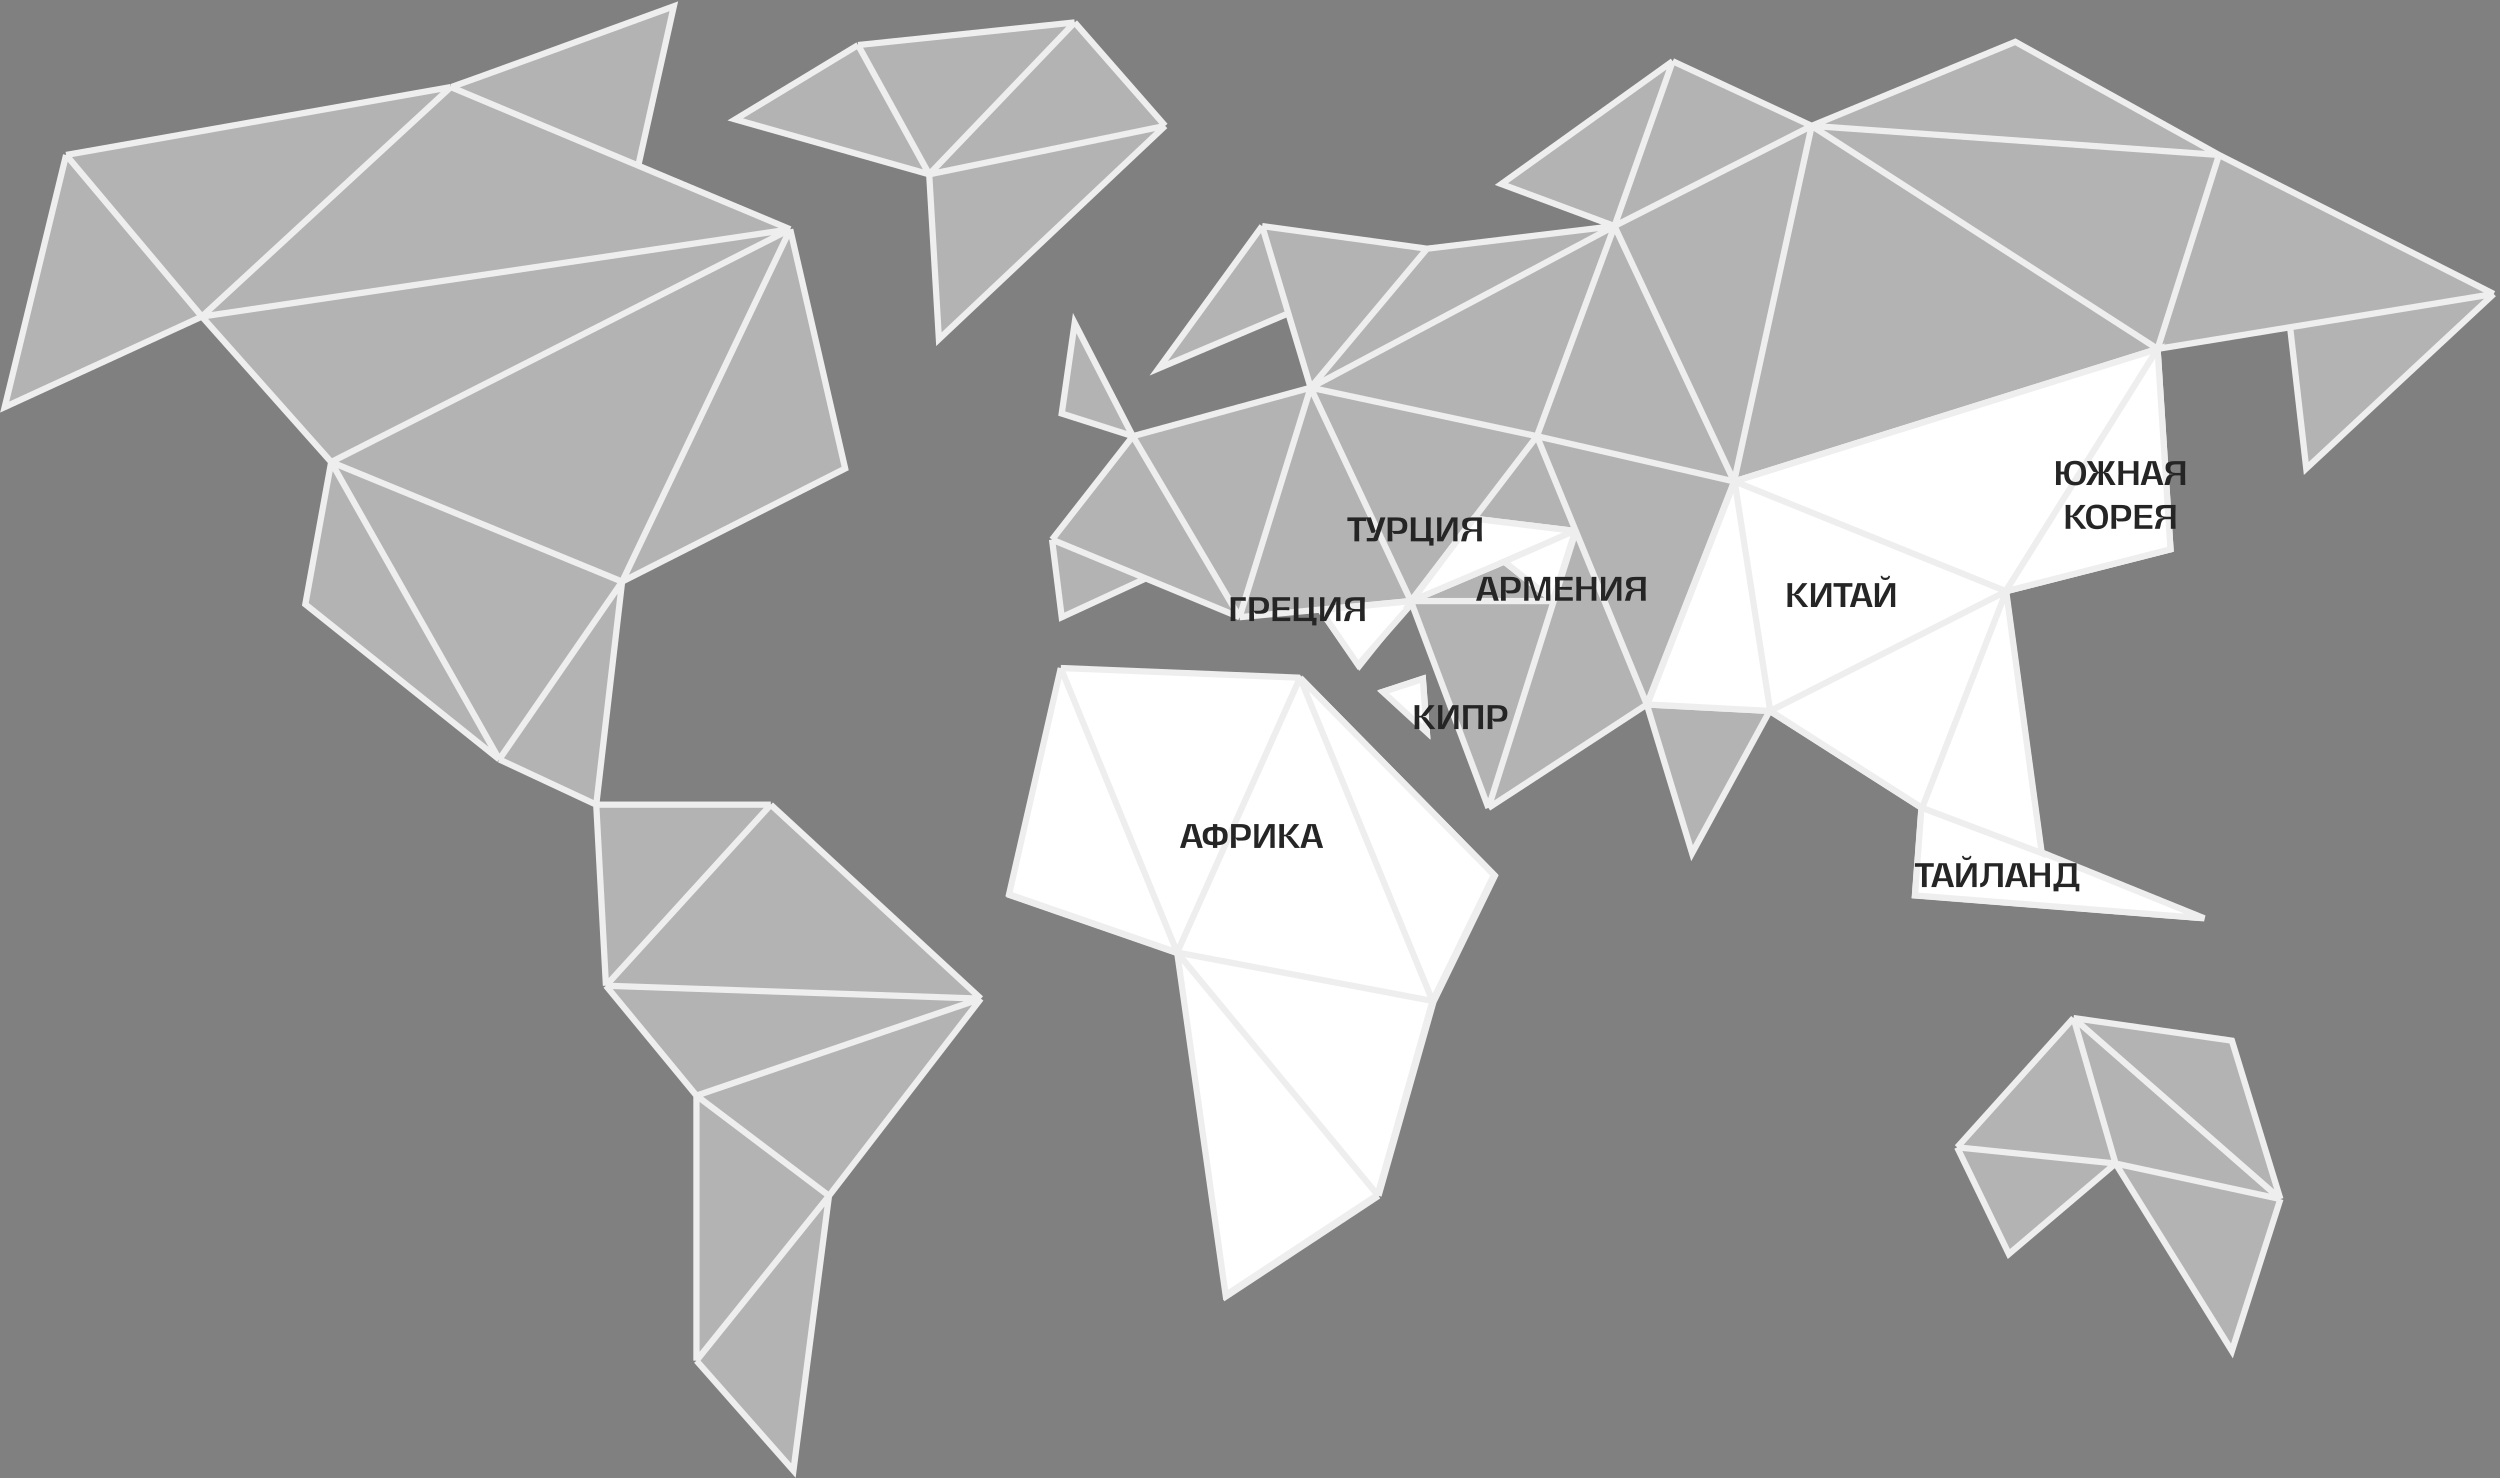 <?xml version="1.0" encoding="UTF-8"?> <svg xmlns="http://www.w3.org/2000/svg" width="1598" height="945" viewBox="0 0 1598 945" fill="none"><rect x="0" y="0" width="1598" height="945" fill="#808080" stroke="none"/> <path d="M1158.02 80.45L1288.2 26.729L1418.37 99.046L1594 187.894L1474.16 299.47L1463.83 209.172L1379.11 223.02L1387.38 351.126L1282 377.987L1304.73 545.351L1405.97 586.676L1224.14 572.212L1228.28 516.424L1131.16 454.437L1081.57 545.351L1052.65 450.305L951.401 516.424L901.812 384.185L869 425.5L844 389.639L792.301 394.517L732.38 369.722L678.658 394.517L672.46 344.927L724.116 278.808L678.658 264.344L686.923 206.49L724.116 278.808L837.758 247.815L823.501 200.291L740.645 235.417L806.765 144.503L912.143 158.967L1031.98 144.503L959.666 117.642L1069.18 39.126L1158.02 80.45Z" fill="white" fill-opacity="0.4"></path> <path d="M686.923 14.331L744.778 80.45L600.142 216.821L593.943 111.444L469.969 76.318L548.486 28.795L686.923 14.331Z" fill="white" fill-opacity="0.4"></path> <path d="M678.658 427.576L831.56 433.775L955.534 559.815L916.275 640.397L881.149 764.371L784.036 828.424L753.043 609.404L645.599 572.212L678.658 427.576Z" fill="white" fill-opacity="0.4"></path> <path d="M492.697 514.358L627.003 638.331L529.89 764.371L507.161 940L445.174 869.748V700.318L387.319 630.066L381.121 514.358L319.134 485.431L195.16 386.252L211.69 295.338L129.04 202.358L3 260.212L42.258 99.046L288.14 55.656C289.179 55.656 383.62 21.218 430.71 4L407.982 105.875L505.095 146.57L540.221 299.47L397.651 371.788L381.121 514.358H492.697Z" fill="white" fill-opacity="0.4"></path> <path d="M1251.01 733.378L1325.39 650.729L1426.64 665.192L1457.63 766.437L1426.64 863.55L1352.25 743.709L1284.06 801.563L1251.01 733.378Z" fill="white" fill-opacity="0.4"></path> <path d="M909.5 433.775L884.5 442L912 467.5L909.5 433.775Z" fill="white" fill-opacity="0.4"></path> <path d="M1158.02 80.45L1288.2 26.729L1418.37 99.046M1158.02 80.45L1418.37 99.046M1158.02 80.45L1069.18 39.126M1158.02 80.45L1031.98 144.503M1158.02 80.45L1108.44 307.735M1158.02 80.45L1379.11 223.02M1418.37 99.046L1379.11 223.02M1418.37 99.046L1594 187.894M1069.18 39.126L1031.98 144.503M1069.18 39.126L959.666 117.642L1031.98 144.503M1031.98 144.503L1108.44 307.735M1031.98 144.503L982.395 278.808M1031.98 144.503L837.758 247.815M1031.98 144.503L912.143 158.967M1108.44 307.735L1379.11 223.02M1108.44 307.735L1282 377.987M1108.44 307.735L1131.16 454.437M1108.44 307.735L1052.65 450.305M1108.44 307.735L982.395 278.808M1379.11 223.02L1282 377.987M1379.11 223.02L1387.38 351.126L1282 377.987M1379.11 223.02L1463.83 209.172M1282 377.987L1304.73 545.351M1282 377.987L1228.28 516.424M1282 377.987L1131.16 454.437M1594 187.894L1474.16 299.47L1463.83 209.172M1594 187.894L1463.83 209.172M1304.73 545.351L1228.28 516.424M1304.73 545.351L1405.97 586.676L1224.14 572.212L1228.28 516.424M1228.28 516.424L1131.16 454.437M1131.16 454.437L1052.65 450.305M1131.16 454.437L1081.57 545.351L1052.65 450.305M1052.65 450.305L982.395 278.808M1052.65 450.305L951.401 516.424M1052.65 450.305L1007.26 339.5M982.395 278.808L837.758 247.815M982.395 278.808L942.103 331.497M837.758 247.815L792.301 394.517M837.758 247.815L901.812 384.185M837.758 247.815L912.143 158.967M837.758 247.815L823.501 200.291M837.758 247.815L724.116 278.808M901.812 384.185L951.401 516.424M901.812 384.185L942.103 331.497M901.812 384.185L869 425.5L844 389.639M901.812 384.185L844 389.639M901.812 384.185L961.5 358.891M901.812 384.185H993.149M951.401 516.424L993.149 384.185M792.301 394.517L724.116 278.808M792.301 394.517L732.381 369.722M792.301 394.517L844 389.639M912.143 158.967L806.765 144.503M806.765 144.503L740.645 235.417L823.501 200.291M806.765 144.503L823.501 200.291M724.116 278.808L672.46 344.927M724.116 278.808L686.923 206.49L678.658 264.344L724.116 278.808ZM672.46 344.927L678.658 394.517L732.381 369.722M672.46 344.927L732.381 369.722M744.778 80.45L686.923 14.331M744.778 80.45L593.943 111.444M744.778 80.45L600.142 216.821L593.943 111.444M686.923 14.331L593.943 111.444M686.923 14.331L548.486 28.795M593.943 111.444L548.486 28.795M593.943 111.444L469.969 76.318L548.486 28.795M678.658 427.576L831.56 433.775M678.658 427.576L753.043 609.404M678.658 427.576L645.599 572.212L753.043 609.404M831.56 433.775L753.043 609.404M831.56 433.775L955.534 559.815L916.275 640.397M831.56 433.775L916.275 640.397M753.043 609.404L784.036 828.424L881.149 764.371M753.043 609.404L881.149 764.371M753.043 609.404L916.275 640.397M881.149 764.371L916.275 640.397M492.697 514.358L627.003 638.331M492.697 514.358L387.319 630.066M492.697 514.358H381.121M627.003 638.331L387.319 630.066M627.003 638.331L445.174 700.318M627.003 638.331L529.89 764.371M387.319 630.066L381.121 514.358M387.319 630.066L445.174 700.318M381.121 514.358L397.651 371.788M381.121 514.358L319.134 485.431M445.174 700.318L529.89 764.371M445.174 700.318V869.748M529.89 764.371L445.174 869.748M529.89 764.371L507.161 940L445.174 869.748M397.651 371.788L319.134 485.431M397.651 371.788L540.221 299.47L505.095 146.57M397.651 371.788L505.095 146.57M397.651 371.788L211.69 295.338M319.134 485.431L211.69 295.338M319.134 485.431L195.16 386.252L211.69 295.338M505.095 146.57L211.69 295.338M505.095 146.57L129.04 202.358M505.095 146.57L407.982 105.875M211.69 295.338L129.04 202.358M129.04 202.358L288.14 55.656M129.04 202.358L42.258 99.046M129.04 202.358L3 260.212L42.258 99.046M288.14 55.656L42.258 99.046M288.14 55.656C289.179 55.656 383.62 21.218 430.71 4L407.982 105.875M288.14 55.656L407.982 105.875M1251.01 733.378L1325.39 650.729M1251.01 733.378L1352.25 743.709M1251.01 733.378L1284.06 801.563L1352.25 743.709M1325.39 650.729L1352.25 743.709M1325.39 650.729L1457.63 766.437M1325.39 650.729L1426.64 665.192L1457.63 766.437M1352.25 743.709L1457.63 766.437M1352.25 743.709L1426.64 863.55L1457.63 766.437M1007.26 339.5L942.103 331.497M1007.26 339.5L961.5 358.891M1007.26 339.5L993.149 384.185M961.5 358.891L993.149 384.185M884.5 442L909.5 433.775L912 467.5L884.5 442Z" stroke="#EEEEEE" stroke-width="4"></path> <path d="M678.06 427L830.961 433.199L954.935 559.238L915.677 639.821L880.551 763.795L783.438 827.848L752.444 608.828L645 571.636L678.06 427Z" fill="white"></path> <path d="M678.06 427L830.961 433.199M678.06 427L752.444 608.828M678.06 427L645 571.636L752.444 608.828M830.961 433.199L752.444 608.828M830.961 433.199L954.935 559.238L915.677 639.821M830.961 433.199L915.677 639.821M752.444 608.828L783.438 827.848L880.551 763.795M752.444 608.828L880.551 763.795M752.444 608.828L915.677 639.821M880.551 763.795L915.677 639.821" stroke="#EEEEEE" stroke-width="4"></path> <path d="M754.266 542C754.492 541.28 754.732 540.52 754.986 539.72C755.239 538.92 755.506 538.087 755.786 537.22C756.386 535.353 756.992 533.427 757.606 531.44C758.232 529.453 758.706 527.887 759.026 526.74H764.046C764.632 528.78 765.972 533.073 768.066 539.62L768.826 542H765.666C765.546 541.587 765.406 541.127 765.246 540.62C765.086 540.1 764.912 539.547 764.726 538.96C763.952 536.507 763.299 534.367 762.766 532.54C762.246 530.713 761.866 529.167 761.626 527.9H761.406C761.006 529.513 760.572 531.16 760.106 532.84C759.652 534.52 759.186 536.187 758.706 537.84C758.172 539.6 757.739 540.987 757.406 542H754.266ZM758.346 538.22L758.726 536.4H764.306L764.706 538.22C764.359 538.22 764.019 538.22 763.686 538.22C763.352 538.22 763.032 538.22 762.726 538.22H761.526C760.952 538.22 760.399 538.22 759.866 538.22C759.346 538.22 758.839 538.22 758.346 538.22ZM777.618 538.08C778.271 538.08 778.824 538.033 779.278 537.94C779.731 537.833 780.184 537.667 780.638 537.44C781.011 537.04 781.278 536.587 781.438 536.08C781.611 535.56 781.698 535 781.698 534.4C781.698 533.493 781.558 532.773 781.278 532.24C781.011 531.693 780.578 531.3 779.978 531.06C779.378 530.82 778.558 530.7 777.518 530.7L777.678 528.52C779.438 528.52 780.818 528.713 781.818 529.1C782.831 529.473 783.564 530.087 784.018 530.94C784.471 531.78 784.698 532.933 784.698 534.4C784.698 535.8 784.471 536.927 784.018 537.78C783.564 538.62 782.818 539.247 781.778 539.66C780.751 540.06 779.358 540.26 777.598 540.26L777.618 538.08ZM775.758 540.26C773.998 540.26 772.611 540.073 771.598 539.7C770.598 539.313 769.871 538.7 769.418 537.86C768.964 537.007 768.738 535.847 768.738 534.38C768.738 532.98 768.964 531.86 769.418 531.02C769.871 530.167 770.611 529.54 771.638 529.14C772.678 528.727 774.078 528.52 775.838 528.52L775.818 530.7C775.178 530.7 774.631 530.753 774.178 530.86C773.724 530.953 773.264 531.113 772.798 531.34C772.424 531.753 772.151 532.213 771.978 532.72C771.818 533.227 771.738 533.787 771.738 534.4C771.738 535.307 771.871 536.027 772.138 536.56C772.418 537.093 772.858 537.487 773.458 537.74C774.058 537.98 774.878 538.1 775.918 538.1L775.758 540.26ZM775.318 542C775.371 539.747 775.398 537.207 775.398 534.38C775.398 531.567 775.371 529.02 775.318 526.74H778.098C778.044 528.993 778.018 531.533 778.018 534.36C778.018 537.2 778.044 539.747 778.098 542H775.318ZM786.899 542C786.926 538.747 786.939 536.207 786.939 534.38C786.939 532.54 786.926 529.993 786.899 526.74H793.199C794.573 526.74 795.719 526.907 796.639 527.24C797.559 527.573 798.266 528.127 798.759 528.9C799.253 529.66 799.499 530.68 799.499 531.96C799.499 533.213 799.313 534.233 798.939 535.02C798.579 535.807 798.013 536.387 797.239 536.76C796.479 537.12 795.499 537.3 794.299 537.3C793.553 537.3 792.966 537.3 792.539 537.3C792.113 537.3 791.799 537.3 791.599 537.3C791.173 537.3 790.846 537.187 790.619 536.96C790.406 536.733 790.206 536.427 790.019 536.04C790.019 536.027 790.013 536.013 789.999 536C789.999 535.973 789.993 535.953 789.979 535.94L789.779 535.98C789.819 536.26 789.846 536.54 789.859 536.82C789.886 537.087 789.899 537.36 789.899 537.64C789.899 539.44 789.919 540.893 789.959 542H786.899ZM792.939 535.38C794.073 535.38 794.946 535.127 795.559 534.62C796.173 534.113 796.479 533.28 796.479 532.12C796.479 530.947 796.179 530.107 795.579 529.6C794.979 529.093 794.093 528.84 792.919 528.84H789.919V531.78C789.906 532.42 789.899 533.04 789.899 533.64C789.899 534.227 789.899 534.76 789.899 535.24C789.899 535.267 789.899 535.293 789.899 535.32C789.899 535.333 789.899 535.353 789.899 535.38H792.939ZM812.004 542C812.044 539.373 812.064 536.207 812.064 532.5C812.064 532.18 812.064 531.793 812.064 531.34C812.077 530.887 812.097 530.44 812.124 530L812.144 529.44H811.924C811.817 529.827 811.651 530.313 811.424 530.9C811.131 531.687 810.817 532.4 810.484 533.04L805.584 542H801.724C801.737 541.08 801.744 539.733 801.744 537.96C801.757 537.307 801.764 536.66 801.764 536.02C801.764 535.38 801.764 534.747 801.764 534.12C801.764 531.573 801.744 529.113 801.704 526.74H804.524C804.511 527.193 804.497 527.693 804.484 528.24C804.484 528.787 804.484 529.36 804.484 529.96C804.471 531 804.457 532.053 804.444 533.12C804.444 534.173 804.444 535.2 804.444 536.2C804.444 536.707 804.431 537.22 804.404 537.74C804.391 538.247 804.371 538.74 804.344 539.22H804.544C804.597 539.06 804.657 538.88 804.724 538.68C804.804 538.48 804.891 538.267 804.984 538.04C805.344 537.227 805.564 536.733 805.644 536.56L810.884 526.74H814.804C814.791 527.18 814.777 527.627 814.764 528.08C814.764 528.52 814.757 528.967 814.744 529.42L814.724 532.32C814.724 534.787 814.737 537.18 814.764 539.5L814.784 542H812.004ZM820.46 533.54H821.94L827.18 526.74H830.5L825.86 532.56C825.58 532.933 825.34 533.2 825.14 533.36C824.94 533.52 824.706 533.64 824.44 533.72C824.173 533.787 823.733 533.853 823.12 533.92V534.16C823.733 534.227 824.173 534.3 824.44 534.38C824.706 534.447 824.926 534.56 825.1 534.72C825.286 534.88 825.533 535.167 825.84 535.58L831 542H827.58L821.94 534.6H820.46V533.54ZM820.66 534.04C820.673 534.72 820.686 535.54 820.7 536.5C820.713 537.447 820.726 538.42 820.74 539.42C820.753 539.98 820.76 540.48 820.76 540.92C820.773 541.36 820.78 541.72 820.78 542H817.72C817.773 538.613 817.8 536.073 817.8 534.38C817.8 532.7 817.773 530.153 817.72 526.74H820.78C820.766 527.193 820.753 527.78 820.74 528.5C820.74 529.22 820.733 530.007 820.72 530.86C820.68 532.153 820.66 533.213 820.66 534.04ZM831.18 542C831.406 541.28 831.646 540.52 831.9 539.72C832.153 538.92 832.42 538.087 832.7 537.22C833.3 535.353 833.906 533.427 834.52 531.44C835.146 529.453 835.62 527.887 835.94 526.74H840.96C841.546 528.78 842.886 533.073 844.98 539.62L845.74 542H842.58C842.46 541.587 842.32 541.127 842.16 540.62C842 540.1 841.826 539.547 841.64 538.96C840.866 536.507 840.213 534.367 839.68 532.54C839.16 530.713 838.78 529.167 838.54 527.9H838.32C837.92 529.513 837.486 531.16 837.02 532.84C836.566 534.52 836.1 536.187 835.62 537.84C835.086 539.6 834.653 540.987 834.32 542H831.18ZM835.26 538.22L835.64 536.4H841.22L841.62 538.22C841.273 538.22 840.933 538.22 840.6 538.22C840.266 538.22 839.946 538.22 839.64 538.22H838.44C837.866 538.22 837.313 538.22 836.78 538.22C836.26 538.22 835.753 538.22 835.26 538.22Z" fill="#252525"></path> <path d="M868.082 425L904 384L844 389.954L868.082 425Z" fill="white" stroke="#EEEEEE" stroke-width="4"></path> <path d="M786.605 397C786.645 395.293 786.665 392.753 786.665 389.38C786.665 385.98 786.645 383.433 786.605 381.74H796.285L796.305 384.06C795.758 384.047 795.205 384.04 794.645 384.04C794.085 384.027 793.531 384.013 792.985 384C792.425 383.987 791.865 383.98 791.305 383.98C790.758 383.98 790.211 383.98 789.665 383.98C789.625 385.34 789.605 387.44 789.605 390.28C789.605 393.267 789.625 395.507 789.665 397H786.605ZM798.538 397C798.565 393.747 798.578 391.207 798.578 389.38C798.578 387.54 798.565 384.993 798.538 381.74H804.838C806.211 381.74 807.358 381.907 808.278 382.24C809.198 382.573 809.905 383.127 810.398 383.9C810.891 384.66 811.138 385.68 811.138 386.96C811.138 388.213 810.951 389.233 810.578 390.02C810.218 390.807 809.651 391.387 808.878 391.76C808.118 392.12 807.138 392.3 805.938 392.3C805.191 392.3 804.605 392.3 804.178 392.3C803.751 392.3 803.438 392.3 803.238 392.3C802.811 392.3 802.485 392.187 802.258 391.96C802.045 391.733 801.845 391.427 801.658 391.04C801.658 391.027 801.651 391.013 801.638 391C801.638 390.973 801.631 390.953 801.618 390.94L801.418 390.98C801.458 391.26 801.485 391.54 801.498 391.82C801.525 392.087 801.538 392.36 801.538 392.64C801.538 394.44 801.558 395.893 801.598 397H798.538ZM804.578 390.38C805.711 390.38 806.585 390.127 807.198 389.62C807.811 389.113 808.118 388.28 808.118 387.12C808.118 385.947 807.818 385.107 807.218 384.6C806.618 384.093 805.731 383.84 804.558 383.84H801.558V386.78C801.545 387.42 801.538 388.04 801.538 388.64C801.538 389.227 801.538 389.76 801.538 390.24C801.538 390.267 801.538 390.293 801.538 390.32C801.538 390.333 801.538 390.353 801.538 390.38H804.578ZM813.343 397C813.383 395.933 813.409 394.713 813.423 393.34C813.449 391.953 813.463 390.64 813.463 389.4C813.463 388.133 813.449 386.813 813.423 385.44C813.409 384.053 813.383 382.82 813.343 381.74H824.623V383.98H816.383V388.2L824.083 388.1V390.04L816.383 389.94V394.76H824.743V397H813.343ZM836.657 397C836.723 395.147 836.757 392.633 836.757 389.46C836.757 386.18 836.723 383.607 836.657 381.74H839.717C839.677 383.18 839.657 385.72 839.657 389.36C839.657 393.04 839.677 395.587 839.717 397H836.657ZM829.057 397V394.88H838.757V397H829.057ZM826.937 397C827.003 394.867 827.037 392.32 827.037 389.36C827.037 386.4 827.003 383.86 826.937 381.74H830.017C829.963 383.713 829.937 386.287 829.937 389.46C829.937 392.513 829.963 395.027 830.017 397H826.937ZM838.757 399.74C838.757 398.82 838.75 398.013 838.737 397.32C838.723 396.627 838.697 395.813 838.657 394.88H841.557C841.517 395.813 841.49 396.647 841.477 397.38C841.477 398.127 841.477 398.913 841.477 399.74H838.757ZM854.053 397C854.093 394.373 854.113 391.207 854.113 387.5C854.113 387.18 854.113 386.793 854.113 386.34C854.126 385.887 854.146 385.44 854.173 385L854.193 384.44H853.973C853.866 384.827 853.7 385.313 853.473 385.9C853.18 386.687 852.866 387.4 852.533 388.04L847.633 397H843.773C843.786 396.08 843.793 394.733 843.793 392.96C843.806 392.307 843.813 391.66 843.813 391.02C843.813 390.38 843.813 389.747 843.813 389.12C843.813 386.573 843.793 384.113 843.753 381.74H846.573C846.56 382.193 846.546 382.693 846.533 383.24C846.533 383.787 846.533 384.36 846.533 384.96C846.52 386 846.506 387.053 846.493 388.12C846.493 389.173 846.493 390.2 846.493 391.2C846.493 391.707 846.48 392.22 846.453 392.74C846.44 393.247 846.42 393.74 846.393 394.22H846.593C846.646 394.06 846.706 393.88 846.773 393.68C846.853 393.48 846.94 393.267 847.033 393.04C847.393 392.227 847.613 391.733 847.693 391.56L852.933 381.74H856.853C856.84 382.18 856.826 382.627 856.813 383.08C856.813 383.52 856.806 383.967 856.793 384.42L856.773 387.32C856.773 389.787 856.786 392.18 856.813 394.5L856.833 397H854.053ZM872.389 397H869.349C869.349 396.72 869.349 396.42 869.349 396.1C869.349 395.767 869.349 395.42 869.349 395.06C869.349 394.327 869.349 393.6 869.349 392.88C869.349 392.147 869.349 391.473 869.349 390.86H866.169C865.555 390.86 865.049 390.96 864.649 391.16C864.262 391.36 863.949 391.653 863.709 392.04C863.482 392.413 863.275 392.913 863.089 393.54C863.035 393.86 862.955 394.253 862.849 394.72C862.742 395.173 862.635 395.613 862.529 396.04C862.435 396.4 862.355 396.72 862.289 397H859.049C859.182 396.613 859.355 396.027 859.569 395.24C859.795 394.453 859.949 393.867 860.029 393.48C860.309 392.36 860.769 391.54 861.409 391.02C862.049 390.5 863.015 390.213 864.309 390.16V389.9C863.309 389.887 862.475 389.747 861.809 389.48C861.142 389.2 860.635 388.767 860.289 388.18C859.942 387.58 859.769 386.807 859.769 385.86C859.769 384.793 859.995 383.96 860.449 383.36C860.902 382.76 861.569 382.34 862.449 382.1C863.342 381.86 864.489 381.74 865.889 381.74H872.389L872.329 384.56C872.315 385.413 872.302 386.253 872.289 387.08C872.275 387.893 872.269 388.667 872.269 389.4C872.269 390.307 872.275 391.267 872.289 392.28C872.302 393.28 872.322 394.28 872.349 395.28C872.375 396.107 872.389 396.68 872.389 397ZM869.369 389.3C869.369 389.193 869.369 389.087 869.369 388.98C869.369 388.86 869.369 388.747 869.369 388.64V383.84H866.349C865.522 383.84 864.855 383.92 864.349 384.08C863.855 384.24 863.482 384.513 863.229 384.9C862.975 385.287 862.849 385.833 862.849 386.54C862.849 387.487 863.122 388.187 863.669 388.64C864.229 389.08 865.129 389.3 866.369 389.3H869.369Z" fill="#252525"></path> <path d="M909.455 434L884 442.292L912 468L909.455 434Z" fill="white" stroke="#EEEEEE" stroke-width="4"></path> <path d="M906.938 457.54H908.418L913.658 450.74H916.978L912.338 456.56C912.058 456.933 911.818 457.2 911.618 457.36C911.418 457.52 911.185 457.64 910.918 457.72C910.652 457.787 910.212 457.853 909.598 457.92V458.16C910.212 458.227 910.652 458.3 910.918 458.38C911.185 458.447 911.405 458.56 911.578 458.72C911.765 458.88 912.012 459.167 912.318 459.58L917.478 466H914.058L908.418 458.6H906.938V457.54ZM907.138 458.04C907.152 458.72 907.165 459.54 907.178 460.5C907.192 461.447 907.205 462.42 907.218 463.42C907.232 463.98 907.238 464.48 907.238 464.92C907.252 465.36 907.258 465.72 907.258 466H904.198C904.252 462.613 904.278 460.073 904.278 458.38C904.278 456.7 904.252 454.153 904.198 450.74H907.258C907.245 451.193 907.232 451.78 907.218 452.5C907.218 453.22 907.212 454.007 907.198 454.86C907.158 456.153 907.138 457.213 907.138 458.04ZM929.498 466C929.538 463.373 929.558 460.207 929.558 456.5C929.558 456.18 929.558 455.793 929.558 455.34C929.572 454.887 929.592 454.44 929.618 454L929.638 453.44H929.418C929.312 453.827 929.145 454.313 928.918 454.9C928.625 455.687 928.312 456.4 927.978 457.04L923.078 466H919.218C919.232 465.08 919.238 463.733 919.238 461.96C919.252 461.307 919.258 460.66 919.258 460.02C919.258 459.38 919.258 458.747 919.258 458.12C919.258 455.573 919.238 453.113 919.198 450.74H922.018C922.005 451.193 921.992 451.693 921.978 452.24C921.978 452.787 921.978 453.36 921.978 453.96C921.965 455 921.952 456.053 921.938 457.12C921.938 458.173 921.938 459.2 921.938 460.2C921.938 460.707 921.925 461.22 921.898 461.74C921.885 462.247 921.865 462.74 921.838 463.22H922.038C922.092 463.06 922.152 462.88 922.218 462.68C922.298 462.48 922.385 462.267 922.478 462.04C922.838 461.227 923.058 460.733 923.138 460.56L928.378 450.74H932.298C932.285 451.18 932.272 451.627 932.258 452.08C932.258 452.52 932.252 452.967 932.238 453.42L932.218 456.32C932.218 458.787 932.232 461.18 932.258 463.5L932.278 466H929.498ZM944.934 466C945.001 464.133 945.034 461.56 945.034 458.28C945.034 455.107 945.001 452.593 944.934 450.74H947.994C947.954 452.153 947.934 454.7 947.934 458.38C947.934 462.02 947.954 464.56 947.994 466H944.934ZM935.214 466C935.281 463.88 935.314 461.34 935.314 458.38C935.314 455.42 935.281 452.873 935.214 450.74H938.294C938.241 452.713 938.214 455.227 938.214 458.28C938.214 461.453 938.241 464.027 938.294 466H935.214ZM938.054 452.86V450.74H945.214V452.86H938.054ZM950.917 466C950.944 462.747 950.957 460.207 950.957 458.38C950.957 456.54 950.944 453.993 950.917 450.74H957.217C958.59 450.74 959.737 450.907 960.657 451.24C961.577 451.573 962.284 452.127 962.777 452.9C963.27 453.66 963.517 454.68 963.517 455.96C963.517 457.213 963.33 458.233 962.957 459.02C962.597 459.807 962.03 460.387 961.257 460.76C960.497 461.12 959.517 461.3 958.317 461.3C957.57 461.3 956.984 461.3 956.557 461.3C956.13 461.3 955.817 461.3 955.617 461.3C955.19 461.3 954.864 461.187 954.637 460.96C954.424 460.733 954.224 460.427 954.037 460.04C954.037 460.027 954.03 460.013 954.017 460C954.017 459.973 954.01 459.953 953.997 459.94L953.797 459.98C953.837 460.26 953.864 460.54 953.877 460.82C953.904 461.087 953.917 461.36 953.917 461.64C953.917 463.44 953.937 464.893 953.977 466H950.917ZM956.957 459.38C958.09 459.38 958.964 459.127 959.577 458.62C960.19 458.113 960.497 457.28 960.497 456.12C960.497 454.947 960.197 454.107 959.597 453.6C958.997 453.093 958.11 452.84 956.937 452.84H953.937V455.78C953.924 456.42 953.917 457.04 953.917 457.64C953.917 458.227 953.917 458.76 953.917 459.24C953.917 459.267 953.917 459.293 953.917 459.32C953.917 459.333 953.917 459.353 953.917 459.38H956.957Z" fill="#252525"></path> <path d="M1007.5 339.5L902.5 384L942 331.5L1007.5 339.5Z" fill="white"></path> <path d="M902.5 384L900.902 382.798L896.426 388.746L903.28 385.841L902.5 384ZM1007.5 339.5L1008.28 341.341L1007.74 337.515L1007.5 339.5ZM942 331.5L942.242 329.515L941.096 329.375L940.402 330.298L942 331.5ZM903.28 385.841L1008.28 341.341L1006.72 337.659L901.72 382.159L903.28 385.841ZM940.402 330.298L900.902 382.798L904.098 385.202L943.598 332.702L940.402 330.298ZM941.758 333.485L1007.26 341.485L1007.74 337.515L942.242 329.515L941.758 333.485Z" fill="#EEEEEE"></path> <path d="M865.718 346C865.758 343.493 865.778 340.993 865.778 338.5C865.778 337.007 865.765 335.18 865.738 333.02C864.685 333.02 863.185 333.033 861.238 333.06V330.74H873.298V333.06C871.432 333.033 869.925 333.02 868.778 333.02C868.765 333.567 868.758 334.187 868.758 334.88C868.758 335.573 868.752 336.273 868.738 336.98V338.74C868.738 341.18 868.758 343.6 868.798 346H865.718ZM873.613 346V343.88H877.913L879.533 339.64H878.693L879.113 339.32C879.073 339.64 879 339.893 878.893 340.08C878.786 340.267 878.626 340.407 878.413 340.5C878.213 340.58 877.933 340.62 877.573 340.62H876.553L873.133 330.74H876.273L879.153 339.16H879.593L882.393 330.74H885.573L881.173 343.72C880.986 344.547 880.726 345.133 880.393 345.48C880.06 345.827 879.553 346 878.873 346H873.613ZM886.958 346C886.985 342.747 886.998 340.207 886.998 338.38C886.998 336.54 886.985 333.993 886.958 330.74H893.258C894.631 330.74 895.778 330.907 896.698 331.24C897.618 331.573 898.325 332.127 898.818 332.9C899.311 333.66 899.558 334.68 899.558 335.96C899.558 337.213 899.371 338.233 898.998 339.02C898.638 339.807 898.071 340.387 897.298 340.76C896.538 341.12 895.558 341.3 894.358 341.3C893.611 341.3 893.025 341.3 892.598 341.3C892.171 341.3 891.858 341.3 891.658 341.3C891.231 341.3 890.905 341.187 890.678 340.96C890.465 340.733 890.265 340.427 890.078 340.04C890.078 340.027 890.071 340.013 890.058 340C890.058 339.973 890.051 339.953 890.038 339.94L889.838 339.98C889.878 340.26 889.905 340.54 889.918 340.82C889.945 341.087 889.958 341.36 889.958 341.64C889.958 343.44 889.978 344.893 890.018 346H886.958ZM892.998 339.38C894.131 339.38 895.005 339.127 895.618 338.62C896.231 338.113 896.538 337.28 896.538 336.12C896.538 334.947 896.238 334.107 895.638 333.6C895.038 333.093 894.151 332.84 892.978 332.84H889.978V335.78C889.965 336.42 889.958 337.04 889.958 337.64C889.958 338.227 889.958 338.76 889.958 339.24C889.958 339.267 889.958 339.293 889.958 339.32C889.958 339.333 889.958 339.353 889.958 339.38H892.998ZM911.483 346C911.549 344.147 911.583 341.633 911.583 338.46C911.583 335.18 911.549 332.607 911.483 330.74H914.543C914.503 332.18 914.483 334.72 914.483 338.36C914.483 342.04 914.503 344.587 914.543 346H911.483ZM903.883 346V343.88H913.583V346H903.883ZM901.763 346C901.829 343.867 901.863 341.32 901.863 338.36C901.863 335.4 901.829 332.86 901.763 330.74H904.843C904.789 332.713 904.763 335.287 904.763 338.46C904.763 341.513 904.789 344.027 904.843 346H901.763ZM913.583 348.74C913.583 347.82 913.576 347.013 913.563 346.32C913.549 345.627 913.523 344.813 913.483 343.88H916.383C916.343 344.813 916.316 345.647 916.303 346.38C916.303 347.127 916.303 347.913 916.303 348.74H913.583ZM928.879 346C928.919 343.373 928.939 340.207 928.939 336.5C928.939 336.18 928.939 335.793 928.939 335.34C928.952 334.887 928.972 334.44 928.999 334L929.019 333.44H928.799C928.692 333.827 928.526 334.313 928.299 334.9C928.006 335.687 927.692 336.4 927.359 337.04L922.459 346H918.599C918.612 345.08 918.619 343.733 918.619 341.96C918.632 341.307 918.639 340.66 918.639 340.02C918.639 339.38 918.639 338.747 918.639 338.12C918.639 335.573 918.619 333.113 918.579 330.74H921.399C921.386 331.193 921.372 331.693 921.359 332.24C921.359 332.787 921.359 333.36 921.359 333.96C921.346 335 921.332 336.053 921.319 337.12C921.319 338.173 921.319 339.2 921.319 340.2C921.319 340.707 921.306 341.22 921.279 341.74C921.266 342.247 921.246 342.74 921.219 343.22H921.419C921.472 343.06 921.532 342.88 921.599 342.68C921.679 342.48 921.766 342.267 921.859 342.04C922.219 341.227 922.439 340.733 922.519 340.56L927.759 330.74H931.679C931.666 331.18 931.652 331.627 931.639 332.08C931.639 332.52 931.632 332.967 931.619 333.42L931.599 336.32C931.599 338.787 931.612 341.18 931.639 343.5L931.659 346H928.879ZM947.215 346H944.175C944.175 345.72 944.175 345.42 944.175 345.1C944.175 344.767 944.175 344.42 944.175 344.06C944.175 343.327 944.175 342.6 944.175 341.88C944.175 341.147 944.175 340.473 944.175 339.86H940.995C940.381 339.86 939.875 339.96 939.475 340.16C939.088 340.36 938.775 340.653 938.535 341.04C938.308 341.413 938.101 341.913 937.915 342.54C937.861 342.86 937.781 343.253 937.675 343.72C937.568 344.173 937.461 344.613 937.355 345.04C937.261 345.4 937.181 345.72 937.115 346H933.875C934.008 345.613 934.181 345.027 934.395 344.24C934.621 343.453 934.775 342.867 934.855 342.48C935.135 341.36 935.595 340.54 936.235 340.02C936.875 339.5 937.841 339.213 939.135 339.16V338.9C938.135 338.887 937.301 338.747 936.635 338.48C935.968 338.2 935.461 337.767 935.115 337.18C934.768 336.58 934.595 335.807 934.595 334.86C934.595 333.793 934.821 332.96 935.275 332.36C935.728 331.76 936.395 331.34 937.275 331.1C938.168 330.86 939.315 330.74 940.715 330.74H947.215L947.155 333.56C947.141 334.413 947.128 335.253 947.115 336.08C947.101 336.893 947.095 337.667 947.095 338.4C947.095 339.307 947.101 340.267 947.115 341.28C947.128 342.28 947.148 343.28 947.175 344.28C947.201 345.107 947.215 345.68 947.215 346ZM944.195 338.3C944.195 338.193 944.195 338.087 944.195 337.98C944.195 337.86 944.195 337.747 944.195 337.64V332.84H941.175C940.348 332.84 939.681 332.92 939.175 333.08C938.681 333.24 938.308 333.513 938.055 333.9C937.801 334.287 937.675 334.833 937.675 335.54C937.675 336.487 937.948 337.187 938.495 337.64C939.055 338.08 939.955 338.3 941.195 338.3H944.195Z" fill="#252525"></path> <path d="M1007 339L961.5 359L992.649 383.685L1007 339Z" fill="white"></path> <path d="M961.5 359L960.695 357.169L957.656 358.505L960.258 360.567L961.5 359ZM1007 339L1008.9 339.612L1006.2 337.169L1007 339ZM992.649 383.685L991.407 385.253L993.671 387.047L994.554 384.297L992.649 383.685ZM962.305 360.831L1007.8 340.831L1006.2 337.169L960.695 357.169L962.305 360.831ZM1005.1 338.388L990.745 383.074L994.554 384.297L1008.9 339.612L1005.1 338.388ZM960.258 360.567L991.407 385.253L993.892 382.118L962.742 357.433L960.258 360.567Z" fill="#EEEEEE"></path> <path d="M943.488 384C943.715 383.28 943.955 382.52 944.208 381.72C944.462 380.92 944.728 380.087 945.008 379.22C945.608 377.353 946.215 375.427 946.828 373.44C947.455 371.453 947.928 369.887 948.248 368.74H953.268C953.855 370.78 955.195 375.073 957.288 381.62L958.048 384H954.888C954.768 383.587 954.628 383.127 954.468 382.62C954.308 382.1 954.135 381.547 953.948 380.96C953.175 378.507 952.522 376.367 951.988 374.54C951.468 372.713 951.088 371.167 950.848 369.9H950.628C950.228 371.513 949.795 373.16 949.328 374.84C948.875 376.52 948.408 378.187 947.928 379.84C947.395 381.6 946.962 382.987 946.628 384H943.488ZM947.568 380.22L947.948 378.4H953.528L953.928 380.22C953.582 380.22 953.242 380.22 952.908 380.22C952.575 380.22 952.255 380.22 951.948 380.22H950.748C950.175 380.22 949.622 380.22 949.088 380.22C948.568 380.22 948.062 380.22 947.568 380.22ZM959.423 384C959.45 380.747 959.463 378.207 959.463 376.38C959.463 374.54 959.45 371.993 959.423 368.74H965.723C967.096 368.74 968.243 368.907 969.163 369.24C970.083 369.573 970.79 370.127 971.283 370.9C971.776 371.66 972.023 372.68 972.023 373.96C972.023 375.213 971.836 376.233 971.463 377.02C971.103 377.807 970.536 378.387 969.763 378.76C969.003 379.12 968.023 379.3 966.823 379.3C966.076 379.3 965.49 379.3 965.063 379.3C964.636 379.3 964.323 379.3 964.123 379.3C963.696 379.3 963.37 379.187 963.143 378.96C962.93 378.733 962.73 378.427 962.543 378.04C962.543 378.027 962.536 378.013 962.523 378C962.523 377.973 962.516 377.953 962.503 377.94L962.303 377.98C962.343 378.26 962.37 378.54 962.383 378.82C962.41 379.087 962.423 379.36 962.423 379.64C962.423 381.44 962.443 382.893 962.483 384H959.423ZM965.463 377.38C966.596 377.38 967.47 377.127 968.083 376.62C968.696 376.113 969.003 375.28 969.003 374.12C969.003 372.947 968.703 372.107 968.103 371.6C967.503 371.093 966.616 370.84 965.443 370.84H962.443V373.78C962.43 374.42 962.423 375.04 962.423 375.64C962.423 376.227 962.423 376.76 962.423 377.24C962.423 377.267 962.423 377.293 962.423 377.32C962.423 377.333 962.423 377.353 962.423 377.38H965.463ZM974.228 384C974.241 383.48 974.254 382.953 974.268 382.42C974.281 381.887 974.294 381.353 974.308 380.82C974.361 377.967 974.388 375.8 974.388 374.32C974.388 373.88 974.381 373.42 974.368 372.94C974.368 372.447 974.368 371.947 974.368 371.44C974.354 370.947 974.348 370.473 974.348 370.02C974.348 369.567 974.348 369.14 974.348 368.74H978.648L982.528 381.02H982.768L986.608 368.74H990.928C990.928 369.207 990.921 369.673 990.908 370.14C990.908 370.593 990.908 371.053 990.908 371.52C990.894 372.147 990.888 373.08 990.888 374.32C990.888 377.16 990.934 380.387 991.028 384H988.248C988.274 381.827 988.274 379.513 988.248 377.06C988.248 376.607 988.248 376.147 988.248 375.68C988.248 375.213 988.241 374.74 988.228 374.26C988.228 373.767 988.228 373.273 988.228 372.78C988.228 372.287 988.221 371.807 988.208 371.34H987.968L983.888 384H981.408L977.288 371.34H977.068L977.028 374.28C977.028 374.76 977.021 375.233 977.008 375.7C977.008 376.167 977.008 376.627 977.008 377.08V379.52C977.008 380.293 977.001 381.053 976.988 381.8C976.988 382.547 976.994 383.28 977.008 384H974.228ZM993.954 384C993.994 382.933 994.021 381.713 994.034 380.34C994.061 378.953 994.074 377.64 994.074 376.4C994.074 375.133 994.061 373.813 994.034 372.44C994.021 371.053 993.994 369.82 993.954 368.74H1005.23V370.98H996.994V375.2L1004.69 375.1V377.04L996.994 376.94V381.76H1005.35V384H993.954ZM1020.41 368.74C1020.37 369.9 1020.35 372.447 1020.35 376.38C1020.35 380.3 1020.37 382.84 1020.41 384H1017.35C1017.4 382.24 1017.43 379.793 1017.43 376.66H1010.59C1010.59 379.127 1010.6 381.573 1010.63 384H1007.55C1007.61 381.173 1007.65 378.633 1007.65 376.38C1007.65 374.127 1007.61 371.58 1007.55 368.74H1010.63C1010.6 371.193 1010.59 373.207 1010.59 374.78H1017.43C1017.43 372.527 1017.4 370.513 1017.35 368.74H1020.41ZM1033.63 384C1033.67 381.373 1033.69 378.207 1033.69 374.5C1033.69 374.18 1033.69 373.793 1033.69 373.34C1033.7 372.887 1033.72 372.44 1033.75 372L1033.77 371.44H1033.55C1033.44 371.827 1033.28 372.313 1033.05 372.9C1032.76 373.687 1032.44 374.4 1032.11 375.04L1027.21 384H1023.35C1023.36 383.08 1023.37 381.733 1023.37 379.96C1023.38 379.307 1023.39 378.66 1023.39 378.02C1023.39 377.38 1023.39 376.747 1023.39 376.12C1023.39 373.573 1023.37 371.113 1023.33 368.74H1026.15C1026.14 369.193 1026.12 369.693 1026.11 370.24C1026.11 370.787 1026.11 371.36 1026.11 371.96C1026.1 373 1026.08 374.053 1026.07 375.12C1026.07 376.173 1026.07 377.2 1026.07 378.2C1026.07 378.707 1026.06 379.22 1026.03 379.74C1026.02 380.247 1026 380.74 1025.97 381.22H1026.17C1026.22 381.06 1026.28 380.88 1026.35 380.68C1026.43 380.48 1026.52 380.267 1026.61 380.04C1026.97 379.227 1027.19 378.733 1027.27 378.56L1032.51 368.74H1036.43C1036.42 369.18 1036.4 369.627 1036.39 370.08C1036.39 370.52 1036.38 370.967 1036.37 371.42L1036.35 374.32C1036.35 376.787 1036.36 379.18 1036.39 381.5L1036.41 384H1033.63ZM1051.96 384H1048.92C1048.92 383.72 1048.92 383.42 1048.92 383.1C1048.92 382.767 1048.92 382.42 1048.92 382.06C1048.92 381.327 1048.92 380.6 1048.92 379.88C1048.92 379.147 1048.92 378.473 1048.92 377.86H1045.74C1045.13 377.86 1044.62 377.96 1044.22 378.16C1043.84 378.36 1043.52 378.653 1043.28 379.04C1043.06 379.413 1042.85 379.913 1042.66 380.54C1042.61 380.86 1042.53 381.253 1042.42 381.72C1042.32 382.173 1042.21 382.613 1042.1 383.04C1042.01 383.4 1041.93 383.72 1041.86 384H1038.62C1038.76 383.613 1038.93 383.027 1039.14 382.24C1039.37 381.453 1039.52 380.867 1039.6 380.48C1039.88 379.36 1040.34 378.54 1040.98 378.02C1041.62 377.5 1042.59 377.213 1043.88 377.16V376.9C1042.88 376.887 1042.05 376.747 1041.38 376.48C1040.72 376.2 1040.21 375.767 1039.86 375.18C1039.52 374.58 1039.34 373.807 1039.34 372.86C1039.34 371.793 1039.57 370.96 1040.02 370.36C1040.48 369.76 1041.14 369.34 1042.02 369.1C1042.92 368.86 1044.06 368.74 1045.46 368.74H1051.96L1051.9 371.56C1051.89 372.413 1051.88 373.253 1051.86 374.08C1051.85 374.893 1051.84 375.667 1051.84 376.4C1051.84 377.307 1051.85 378.267 1051.86 379.28C1051.88 380.28 1051.9 381.28 1051.92 382.28C1051.95 383.107 1051.96 383.68 1051.96 384ZM1048.94 376.3C1048.94 376.193 1048.94 376.087 1048.94 375.98C1048.94 375.86 1048.94 375.747 1048.94 375.64V370.84H1045.92C1045.1 370.84 1044.43 370.92 1043.92 371.08C1043.43 371.24 1043.06 371.513 1042.8 371.9C1042.55 372.287 1042.42 372.833 1042.42 373.54C1042.42 374.487 1042.7 375.187 1043.24 375.64C1043.8 376.08 1044.7 376.3 1045.94 376.3H1048.94Z" fill="#252525"></path> <path d="M1228.2 516L1305.99 545.235L1409 587L1224 572.382L1228.2 516Z" fill="white" stroke="#EEEEEE" stroke-width="4"></path> <path d="M1228.49 567C1228.53 564.493 1228.55 561.993 1228.55 559.5C1228.55 558.007 1228.54 556.18 1228.51 554.02C1227.46 554.02 1225.96 554.033 1224.01 554.06V551.74H1236.07V554.06C1234.2 554.033 1232.7 554.02 1231.55 554.02C1231.54 554.567 1231.53 555.187 1231.53 555.88C1231.53 556.573 1231.52 557.273 1231.51 557.98V559.74C1231.51 562.18 1231.53 564.6 1231.57 567H1228.49ZM1234.46 567C1234.69 566.28 1234.93 565.52 1235.18 564.72C1235.43 563.92 1235.7 563.087 1235.98 562.22C1236.58 560.353 1237.19 558.427 1237.8 556.44C1238.43 554.453 1238.9 552.887 1239.22 551.74H1244.24C1244.83 553.78 1246.17 558.073 1248.26 564.62L1249.02 567H1245.86C1245.74 566.587 1245.6 566.127 1245.44 565.62C1245.28 565.1 1245.11 564.547 1244.92 563.96C1244.15 561.507 1243.49 559.367 1242.96 557.54C1242.44 555.713 1242.06 554.167 1241.82 552.9H1241.6C1241.2 554.513 1240.77 556.16 1240.3 557.84C1239.85 559.52 1239.38 561.187 1238.9 562.84C1238.37 564.6 1237.93 565.987 1237.6 567H1234.46ZM1238.54 563.22L1238.92 561.4H1244.5L1244.9 563.22C1244.55 563.22 1244.21 563.22 1243.88 563.22C1243.55 563.22 1243.23 563.22 1242.92 563.22H1241.72C1241.15 563.22 1240.59 563.22 1240.06 563.22C1239.54 563.22 1239.03 563.22 1238.54 563.22ZM1260.69 567C1260.73 564.373 1260.75 561.207 1260.75 557.5C1260.75 557.18 1260.75 556.793 1260.75 556.34C1260.77 555.887 1260.79 555.44 1260.81 555L1260.83 554.44H1260.61C1260.51 554.827 1260.34 555.313 1260.11 555.9C1259.82 556.687 1259.51 557.4 1259.17 558.04L1254.27 567H1250.41C1250.43 566.08 1250.43 564.733 1250.43 562.96C1250.45 562.307 1250.45 561.66 1250.45 561.02C1250.45 560.38 1250.45 559.747 1250.45 559.12C1250.45 556.573 1250.43 554.113 1250.39 551.74H1253.21C1253.2 552.193 1253.19 552.693 1253.17 553.24C1253.17 553.787 1253.17 554.36 1253.17 554.96C1253.16 556 1253.15 557.053 1253.13 558.12C1253.13 559.173 1253.13 560.2 1253.13 561.2C1253.13 561.707 1253.12 562.22 1253.09 562.74C1253.08 563.247 1253.06 563.74 1253.03 564.22H1253.23C1253.29 564.06 1253.35 563.88 1253.41 563.68C1253.49 563.48 1253.58 563.267 1253.67 563.04C1254.03 562.227 1254.25 561.733 1254.33 561.56L1259.57 551.74H1263.49C1263.48 552.18 1263.47 552.627 1263.45 553.08C1263.45 553.52 1263.45 553.967 1263.43 554.42L1263.41 557.32C1263.41 559.787 1263.43 562.18 1263.45 564.5L1263.47 567H1260.69ZM1260.09 547.14C1260.07 548.007 1259.79 548.66 1259.25 549.1C1258.73 549.54 1258.02 549.76 1257.11 549.76C1256.21 549.76 1255.49 549.54 1254.97 549.1C1254.47 548.647 1254.19 547.993 1254.13 547.14L1255.13 547C1255.15 547.427 1255.33 547.76 1255.69 548C1256.05 548.227 1256.53 548.34 1257.11 548.34C1257.71 548.34 1258.19 548.22 1258.55 547.98C1258.93 547.74 1259.11 547.413 1259.11 547L1260.09 547.14ZM1265.67 564.7C1266.47 564.5 1267.07 564.153 1267.47 563.66C1267.88 563.167 1268.16 562.587 1268.29 561.92C1268.44 561.253 1268.52 560.433 1268.55 559.46C1268.66 557.353 1268.67 554.78 1268.59 551.74H1271.39C1271.38 552.033 1271.37 552.333 1271.37 552.64C1271.37 552.933 1271.36 553.227 1271.35 553.52C1271.32 554.6 1271.3 555.66 1271.27 556.7C1271.24 557.727 1271.22 558.7 1271.19 559.62C1271.15 560.86 1270.99 561.987 1270.71 563C1270.44 564.013 1269.92 564.913 1269.13 565.7C1268.36 566.487 1267.24 566.967 1265.79 567.14L1265.67 564.7ZM1277.13 567C1277.18 565.507 1277.21 562.933 1277.21 559.28C1277.21 555.733 1277.18 553.22 1277.13 551.74H1280.19C1280.14 553.153 1280.11 555.7 1280.11 559.38C1280.11 563.02 1280.14 565.56 1280.19 567H1277.13ZM1271.15 553.86V551.74H1277.41V553.86H1271.15ZM1281.57 567C1281.8 566.28 1282.04 565.52 1282.29 564.72C1282.54 563.92 1282.81 563.087 1283.09 562.22C1283.69 560.353 1284.3 558.427 1284.91 556.44C1285.54 554.453 1286.01 552.887 1286.33 551.74H1291.35C1291.94 553.78 1293.28 558.073 1295.37 564.62L1296.13 567H1292.97C1292.85 566.587 1292.71 566.127 1292.55 565.62C1292.39 565.1 1292.22 564.547 1292.03 563.96C1291.26 561.507 1290.6 559.367 1290.07 557.54C1289.55 555.713 1289.17 554.167 1288.93 552.9H1288.71C1288.31 554.513 1287.88 556.16 1287.41 557.84C1286.96 559.52 1286.49 561.187 1286.01 562.84C1285.48 564.6 1285.04 565.987 1284.71 567H1281.57ZM1285.65 563.22L1286.03 561.4H1291.61L1292.01 563.22C1291.66 563.22 1291.32 563.22 1290.99 563.22C1290.66 563.22 1290.34 563.22 1290.03 563.22H1288.83C1288.26 563.22 1287.7 563.22 1287.17 563.22C1286.65 563.22 1286.14 563.22 1285.65 563.22ZM1310.36 551.74C1310.32 552.9 1310.3 555.447 1310.3 559.38C1310.3 563.3 1310.32 565.84 1310.36 567H1307.3C1307.36 565.24 1307.38 562.793 1307.38 559.66H1300.54C1300.54 562.127 1300.56 564.573 1300.58 567H1297.5C1297.57 564.173 1297.6 561.633 1297.6 559.38C1297.6 557.127 1297.57 554.58 1297.5 551.74H1300.58C1300.56 554.193 1300.54 556.207 1300.54 557.78H1307.38C1307.38 555.527 1307.36 553.513 1307.3 551.74H1310.36ZM1314.1 564.94C1314.65 564.527 1315.06 564.027 1315.32 563.44C1315.6 562.84 1315.78 562.173 1315.86 561.44C1315.96 560.707 1316 559.787 1316 558.68C1316 556.187 1315.97 553.873 1315.9 551.74H1318.7C1318.66 553.22 1318.64 555.467 1318.64 558.48C1318.64 559.747 1318.56 560.853 1318.4 561.8C1318.24 562.733 1317.92 563.547 1317.42 564.24C1316.93 564.933 1316.22 565.407 1315.3 565.66L1314.1 564.94ZM1312.64 569.74C1312.64 568.22 1312.62 566.847 1312.58 565.62C1312.57 565.5 1312.56 565.38 1312.56 565.26C1312.56 565.14 1312.56 565.013 1312.54 564.88H1315.86C1315.85 565.293 1315.84 565.667 1315.82 566C1315.81 566.333 1315.8 566.64 1315.8 566.92C1315.79 567.493 1315.78 568.433 1315.78 569.74H1312.64ZM1315.54 567V564.88H1327V567H1315.54ZM1326.76 569.74C1326.76 568.82 1326.76 568.013 1326.74 567.32C1326.73 566.627 1326.7 565.813 1326.64 564.88H1329.16C1329.12 565.813 1329.1 566.647 1329.08 567.38C1329.08 568.127 1329.08 568.913 1329.08 569.74H1326.76ZM1324.26 567C1324.33 565.133 1324.36 562.56 1324.36 559.28C1324.36 556.107 1324.33 553.593 1324.26 551.74H1327.34C1327.29 553.153 1327.26 555.7 1327.26 559.38C1327.26 563.02 1327.29 565.56 1327.34 567H1324.26ZM1318.28 553.86V551.74H1324.54V553.86H1318.28Z" fill="#252525"></path> <path d="M1108.79 307.715L1379.46 223L1282.35 377.967L1305.08 545.331L1228.63 516.404L1131.52 454.417L1053 450.285L1108.79 307.715Z" fill="white"></path> <path d="M1108.79 307.715L1379.46 223L1282.35 377.967M1108.79 307.715L1282.35 377.967M1108.79 307.715L1131.52 454.417M1108.79 307.715L1053 450.285L1131.52 454.417M1282.35 377.967L1305.08 545.331L1228.63 516.404M1282.35 377.967L1228.63 516.404M1282.35 377.967L1131.52 454.417M1228.63 516.404L1131.52 454.417" stroke="#EEEEEE" stroke-width="4"></path> <path d="M1145.26 379.54H1146.74L1151.98 372.74H1155.3L1150.66 378.56C1150.38 378.933 1150.14 379.2 1149.94 379.36C1149.74 379.52 1149.51 379.64 1149.24 379.72C1148.98 379.787 1148.54 379.853 1147.92 379.92V380.16C1148.54 380.227 1148.98 380.3 1149.24 380.38C1149.51 380.447 1149.73 380.56 1149.9 380.72C1150.09 380.88 1150.34 381.167 1150.64 381.58L1155.8 388H1152.38L1146.74 380.6H1145.26V379.54ZM1145.46 380.04C1145.48 380.72 1145.49 381.54 1145.5 382.5C1145.52 383.447 1145.53 384.42 1145.54 385.42C1145.56 385.98 1145.56 386.48 1145.56 386.92C1145.58 387.36 1145.58 387.72 1145.58 388H1142.52C1142.58 384.613 1142.6 382.073 1142.6 380.38C1142.6 378.7 1142.58 376.153 1142.52 372.74H1145.58C1145.57 373.193 1145.56 373.78 1145.54 374.5C1145.54 375.22 1145.54 376.007 1145.52 376.86C1145.48 378.153 1145.46 379.213 1145.46 380.04ZM1167.82 388C1167.86 385.373 1167.88 382.207 1167.88 378.5C1167.88 378.18 1167.88 377.793 1167.88 377.34C1167.9 376.887 1167.92 376.44 1167.94 376L1167.96 375.44H1167.74C1167.64 375.827 1167.47 376.313 1167.24 376.9C1166.95 377.687 1166.64 378.4 1166.3 379.04L1161.4 388H1157.54C1157.56 387.08 1157.56 385.733 1157.56 383.96C1157.58 383.307 1157.58 382.66 1157.58 382.02C1157.58 381.38 1157.58 380.747 1157.58 380.12C1157.58 377.573 1157.56 375.113 1157.52 372.74H1160.34C1160.33 373.193 1160.32 373.693 1160.3 374.24C1160.3 374.787 1160.3 375.36 1160.3 375.96C1160.29 377 1160.28 378.053 1160.26 379.12C1160.26 380.173 1160.26 381.2 1160.26 382.2C1160.26 382.707 1160.25 383.22 1160.22 383.74C1160.21 384.247 1160.19 384.74 1160.16 385.22H1160.36C1160.42 385.06 1160.48 384.88 1160.54 384.68C1160.62 384.48 1160.71 384.267 1160.8 384.04C1161.16 383.227 1161.38 382.733 1161.46 382.56L1166.7 372.74H1170.62C1170.61 373.18 1170.6 373.627 1170.58 374.08C1170.58 374.52 1170.58 374.967 1170.56 375.42L1170.54 378.32C1170.54 380.787 1170.56 383.18 1170.58 385.5L1170.6 388H1167.82ZM1176.48 388C1176.52 385.493 1176.54 382.993 1176.54 380.5C1176.54 379.007 1176.52 377.18 1176.5 375.02C1175.44 375.02 1173.94 375.033 1172 375.06V372.74H1184.06V375.06C1182.19 375.033 1180.68 375.02 1179.54 375.02C1179.52 375.567 1179.52 376.187 1179.52 376.88C1179.52 377.573 1179.51 378.273 1179.5 378.98V380.74C1179.5 383.18 1179.52 385.6 1179.56 388H1176.48ZM1182.45 388C1182.67 387.28 1182.91 386.52 1183.17 385.72C1183.42 384.92 1183.69 384.087 1183.97 383.22C1184.57 381.353 1185.17 379.427 1185.79 377.44C1186.41 375.453 1186.89 373.887 1187.21 372.74H1192.23C1192.81 374.78 1194.15 379.073 1196.25 385.62L1197.01 388H1193.85C1193.73 387.587 1193.59 387.127 1193.43 386.62C1193.27 386.1 1193.09 385.547 1192.91 384.96C1192.13 382.507 1191.48 380.367 1190.95 378.54C1190.43 376.713 1190.05 375.167 1189.81 373.9H1189.59C1189.19 375.513 1188.75 377.16 1188.29 378.84C1187.83 380.52 1187.37 382.187 1186.89 383.84C1186.35 385.6 1185.92 386.987 1185.59 388H1182.45ZM1186.53 384.22L1186.91 382.4H1192.49L1192.89 384.22C1192.54 384.22 1192.2 384.22 1191.87 384.22C1191.53 384.22 1191.21 384.22 1190.91 384.22H1189.71C1189.13 384.22 1188.58 384.22 1188.05 384.22C1187.53 384.22 1187.02 384.22 1186.53 384.22ZM1208.68 388C1208.72 385.373 1208.74 382.207 1208.74 378.5C1208.74 378.18 1208.74 377.793 1208.74 377.34C1208.76 376.887 1208.78 376.44 1208.8 376L1208.82 375.44H1208.6C1208.5 375.827 1208.33 376.313 1208.1 376.9C1207.81 377.687 1207.5 378.4 1207.16 379.04L1202.26 388H1198.4C1198.42 387.08 1198.42 385.733 1198.42 383.96C1198.44 383.307 1198.44 382.66 1198.44 382.02C1198.44 381.38 1198.44 380.747 1198.44 380.12C1198.44 377.573 1198.42 375.113 1198.38 372.74H1201.2C1201.19 373.193 1201.18 373.693 1201.16 374.24C1201.16 374.787 1201.16 375.36 1201.16 375.96C1201.15 377 1201.14 378.053 1201.12 379.12C1201.12 380.173 1201.12 381.2 1201.12 382.2C1201.12 382.707 1201.11 383.22 1201.08 383.74C1201.07 384.247 1201.05 384.74 1201.02 385.22H1201.22C1201.28 385.06 1201.34 384.88 1201.4 384.68C1201.48 384.48 1201.57 384.267 1201.66 384.04C1202.02 383.227 1202.24 382.733 1202.32 382.56L1207.56 372.74H1211.48C1211.47 373.18 1211.46 373.627 1211.44 374.08C1211.44 374.52 1211.44 374.967 1211.42 375.42L1211.4 378.32C1211.4 380.787 1211.42 383.18 1211.44 385.5L1211.46 388H1208.68ZM1208.08 368.14C1208.06 369.007 1207.78 369.66 1207.24 370.1C1206.72 370.54 1206.01 370.76 1205.1 370.76C1204.2 370.76 1203.48 370.54 1202.96 370.1C1202.46 369.647 1202.18 368.993 1202.12 368.14L1203.12 368C1203.14 368.427 1203.32 368.76 1203.68 369C1204.04 369.227 1204.52 369.34 1205.1 369.34C1205.7 369.34 1206.18 369.22 1206.54 368.98C1206.92 368.74 1207.1 368.413 1207.1 368L1208.08 368.14Z" fill="#252525"></path> <path d="M1379.11 223L1282 377.967L1387.38 351.106L1379.11 223Z" fill="white" stroke="#EEEEEE" stroke-width="4"></path> <path d="M1326.42 310.26C1324.83 310.26 1323.52 309.967 1322.48 309.38C1321.44 308.793 1320.66 307.92 1320.16 306.76C1319.66 305.587 1319.42 304.127 1319.42 302.38C1319.42 300.633 1319.66 299.18 1320.16 298.02C1320.66 296.86 1321.44 295.987 1322.48 295.4C1323.52 294.813 1324.83 294.52 1326.42 294.52C1328 294.52 1329.31 294.813 1330.34 295.4C1331.38 295.987 1332.14 296.86 1332.64 298.02C1333.14 299.18 1333.4 300.633 1333.4 302.38C1333.4 304.14 1333.14 305.6 1332.64 306.76C1332.14 307.92 1331.38 308.793 1330.34 309.38C1329.31 309.967 1328 310.26 1326.42 310.26ZM1326.76 308.1C1327.17 308.1 1327.56 308.053 1327.92 307.96C1328.29 307.867 1328.63 307.727 1328.94 307.54C1329.42 306.873 1329.78 306.087 1330.04 305.18C1330.29 304.273 1330.42 303.253 1330.42 302.12C1330.42 300.933 1330.25 299.94 1329.92 299.14C1329.6 298.34 1329.11 297.733 1328.46 297.32C1327.8 296.907 1327 296.7 1326.04 296.7C1325.58 296.7 1325.16 296.76 1324.76 296.88C1324.36 297 1323.99 297.173 1323.66 297.4C1323.24 298.067 1322.93 298.847 1322.72 299.74C1322.5 300.62 1322.4 301.593 1322.4 302.66C1322.4 303.833 1322.56 304.827 1322.88 305.64C1323.21 306.453 1323.7 307.067 1324.36 307.48C1325.01 307.893 1325.81 308.1 1326.76 308.1ZM1314.16 310C1314.21 307.747 1314.24 305.207 1314.24 302.38C1314.24 299.567 1314.21 297.02 1314.16 294.74H1317.22C1317.16 296.433 1317.14 298.973 1317.14 302.36C1317.14 305.76 1317.16 308.307 1317.22 310H1314.16ZM1316.26 301.42C1317.06 301.447 1317.77 301.46 1318.4 301.46C1319.02 301.46 1319.74 301.447 1320.54 301.42V303.28C1319.74 303.253 1319.02 303.24 1318.4 303.24C1317.77 303.24 1317.06 303.253 1316.26 303.28V301.42ZM1337.31 303.58C1337.56 303.153 1337.77 302.86 1337.95 302.7C1338.12 302.527 1338.33 302.413 1338.57 302.36C1338.81 302.293 1339.24 302.227 1339.87 302.16H1339.95V301.92L1339.73 301.9C1339.17 301.833 1338.77 301.773 1338.53 301.72C1338.29 301.653 1338.08 301.54 1337.91 301.38C1337.73 301.207 1337.53 300.933 1337.31 300.56L1333.89 294.74H1337.19L1341.07 301.54H1342.21V302.6H1341.05L1336.81 310H1333.39L1337.31 303.58ZM1341.45 310C1341.45 309.667 1341.45 309.3 1341.45 308.9C1341.46 308.5 1341.47 308.08 1341.49 307.64C1341.53 304.16 1341.55 302.4 1341.55 302.36C1341.55 302.36 1341.53 300.64 1341.49 297.2C1341.47 296.733 1341.46 296.293 1341.45 295.88C1341.45 295.467 1341.45 295.087 1341.45 294.74H1344.27C1344.21 296.38 1344.19 298.813 1344.19 302.04C1344.19 302.64 1344.2 303.953 1344.23 305.98C1344.24 306.74 1344.25 307.467 1344.25 308.16C1344.26 308.853 1344.27 309.467 1344.27 310H1341.45ZM1348.93 310L1344.69 302.6H1343.53V301.54H1344.67L1348.55 294.74H1351.85L1348.43 300.56C1348.2 300.933 1348 301.207 1347.83 301.38C1347.65 301.54 1347.45 301.653 1347.21 301.72C1346.97 301.773 1346.56 301.833 1345.99 301.9L1345.77 301.92V302.16H1345.85C1346.47 302.227 1346.91 302.293 1347.15 302.36C1347.4 302.413 1347.61 302.527 1347.79 302.7C1347.96 302.86 1348.17 303.153 1348.43 303.58L1352.33 310H1348.93ZM1366.9 294.74C1366.86 295.9 1366.84 298.447 1366.84 302.38C1366.84 306.3 1366.86 308.84 1366.9 310H1363.84C1363.89 308.24 1363.92 305.793 1363.92 302.66H1357.08C1357.08 305.127 1357.09 307.573 1357.12 310H1354.04C1354.11 307.173 1354.14 304.633 1354.14 302.38C1354.14 300.127 1354.11 297.58 1354.04 294.74H1357.12C1357.09 297.193 1357.08 299.207 1357.08 300.78H1363.92C1363.92 298.527 1363.89 296.513 1363.84 294.74H1366.9ZM1368.28 310C1368.51 309.28 1368.75 308.52 1369 307.72C1369.25 306.92 1369.52 306.087 1369.8 305.22C1370.4 303.353 1371.01 301.427 1371.62 299.44C1372.25 297.453 1372.72 295.887 1373.04 294.74H1378.06C1378.65 296.78 1379.99 301.073 1382.08 307.62L1382.84 310H1379.68C1379.56 309.587 1379.42 309.127 1379.26 308.62C1379.1 308.1 1378.93 307.547 1378.74 306.96C1377.97 304.507 1377.31 302.367 1376.78 300.54C1376.26 298.713 1375.88 297.167 1375.64 295.9H1375.42C1375.02 297.513 1374.59 299.16 1374.12 300.84C1373.67 302.52 1373.2 304.187 1372.72 305.84C1372.19 307.6 1371.75 308.987 1371.42 310H1368.28ZM1372.36 306.22L1372.74 304.4H1378.32L1378.72 306.22C1378.37 306.22 1378.03 306.22 1377.7 306.22C1377.37 306.22 1377.05 306.22 1376.74 306.22H1375.54C1374.97 306.22 1374.41 306.22 1373.88 306.22C1373.36 306.22 1372.85 306.22 1372.36 306.22ZM1396.84 310H1393.8C1393.8 309.72 1393.8 309.42 1393.8 309.1C1393.8 308.767 1393.8 308.42 1393.8 308.06C1393.8 307.327 1393.8 306.6 1393.8 305.88C1393.8 305.147 1393.8 304.473 1393.8 303.86H1390.62C1390 303.86 1389.5 303.96 1389.1 304.16C1388.71 304.36 1388.4 304.653 1388.16 305.04C1387.93 305.413 1387.72 305.913 1387.54 306.54C1387.48 306.86 1387.4 307.253 1387.3 307.72C1387.19 308.173 1387.08 308.613 1386.98 309.04C1386.88 309.4 1386.8 309.72 1386.74 310H1383.5C1383.63 309.613 1383.8 309.027 1384.02 308.24C1384.24 307.453 1384.4 306.867 1384.48 306.48C1384.76 305.36 1385.22 304.54 1385.86 304.02C1386.5 303.5 1387.46 303.213 1388.76 303.16V302.9C1387.76 302.887 1386.92 302.747 1386.26 302.48C1385.59 302.2 1385.08 301.767 1384.74 301.18C1384.39 300.58 1384.22 299.807 1384.22 298.86C1384.22 297.793 1384.44 296.96 1384.9 296.36C1385.35 295.76 1386.02 295.34 1386.9 295.1C1387.79 294.86 1388.94 294.74 1390.34 294.74H1396.84L1396.78 297.56C1396.76 298.413 1396.75 299.253 1396.74 300.08C1396.72 300.893 1396.72 301.667 1396.72 302.4C1396.72 303.307 1396.72 304.267 1396.74 305.28C1396.75 306.28 1396.77 307.28 1396.8 308.28C1396.82 309.107 1396.84 309.68 1396.84 310ZM1393.82 302.3C1393.82 302.193 1393.82 302.087 1393.82 301.98C1393.82 301.86 1393.82 301.747 1393.82 301.64V296.84H1390.8C1389.97 296.84 1389.3 296.92 1388.8 297.08C1388.3 297.24 1387.93 297.513 1387.68 297.9C1387.42 298.287 1387.3 298.833 1387.3 299.54C1387.3 300.487 1387.57 301.187 1388.12 301.64C1388.68 302.08 1389.58 302.3 1390.82 302.3H1393.82ZM1323.09 329.54H1324.57L1329.81 322.74H1333.13L1328.49 328.56C1328.21 328.933 1327.97 329.2 1327.77 329.36C1327.57 329.52 1327.34 329.64 1327.07 329.72C1326.8 329.787 1326.36 329.853 1325.75 329.92V330.16C1326.36 330.227 1326.8 330.3 1327.07 330.38C1327.34 330.447 1327.56 330.56 1327.73 330.72C1327.92 330.88 1328.16 331.167 1328.47 331.58L1333.63 338H1330.21L1324.57 330.6H1323.09V329.54ZM1323.29 330.04C1323.3 330.72 1323.32 331.54 1323.33 332.5C1323.34 333.447 1323.36 334.42 1323.37 335.42C1323.38 335.98 1323.39 336.48 1323.39 336.92C1323.4 337.36 1323.41 337.72 1323.41 338H1320.35C1320.4 334.613 1320.43 332.073 1320.43 330.38C1320.43 328.7 1320.4 326.153 1320.35 322.74H1323.41C1323.4 323.193 1323.38 323.78 1323.37 324.5C1323.37 325.22 1323.36 326.007 1323.35 326.86C1323.31 328.153 1323.29 329.213 1323.29 330.04ZM1340.44 338.26C1338.86 338.26 1337.55 337.973 1336.5 337.4C1335.46 336.813 1334.68 335.94 1334.16 334.78C1333.64 333.607 1333.38 332.14 1333.38 330.38C1333.38 328.633 1333.64 327.18 1334.16 326.02C1334.69 324.847 1335.47 323.973 1336.5 323.4C1337.54 322.813 1338.82 322.52 1340.36 322.52C1341.92 322.52 1343.22 322.813 1344.26 323.4C1345.31 323.987 1346.1 324.867 1346.62 326.04C1347.15 327.213 1347.42 328.673 1347.42 330.42C1347.42 332.153 1347.15 333.607 1346.62 334.78C1346.1 335.94 1345.32 336.813 1344.28 337.4C1343.24 337.973 1341.96 338.26 1340.44 338.26ZM1340.52 336.06C1341.04 336.06 1341.64 336.007 1342.32 335.9C1343 335.793 1343.49 335.647 1343.8 335.46C1344.01 334.567 1344.16 333.773 1344.26 333.08C1344.35 332.373 1344.4 331.507 1344.4 330.48C1344.4 329.333 1344.24 328.333 1343.92 327.48C1343.6 326.613 1343.13 325.947 1342.52 325.48C1341.9 325 1341.16 324.76 1340.3 324.76C1339.75 324.76 1339.14 324.813 1338.48 324.92C1337.82 325.027 1337.32 325.173 1336.98 325.36C1336.78 326.027 1336.62 326.747 1336.52 327.52C1336.42 328.28 1336.38 329.2 1336.38 330.28C1336.38 331.44 1336.54 332.453 1336.86 333.32C1337.19 334.187 1337.66 334.86 1338.28 335.34C1338.9 335.82 1339.65 336.06 1340.52 336.06ZM1349.63 338C1349.65 334.747 1349.67 332.207 1349.67 330.38C1349.67 328.54 1349.65 325.993 1349.63 322.74H1355.93C1357.3 322.74 1358.45 322.907 1359.37 323.24C1360.29 323.573 1360.99 324.127 1361.49 324.9C1361.98 325.66 1362.23 326.68 1362.23 327.96C1362.23 329.213 1362.04 330.233 1361.67 331.02C1361.31 331.807 1360.74 332.387 1359.97 332.76C1359.21 333.12 1358.23 333.3 1357.03 333.3C1356.28 333.3 1355.69 333.3 1355.27 333.3C1354.84 333.3 1354.53 333.3 1354.33 333.3C1353.9 333.3 1353.57 333.187 1353.35 332.96C1353.13 332.733 1352.93 332.427 1352.75 332.04C1352.75 332.027 1352.74 332.013 1352.73 332C1352.73 331.973 1352.72 331.953 1352.71 331.94L1352.51 331.98C1352.55 332.26 1352.57 332.54 1352.59 332.82C1352.61 333.087 1352.63 333.36 1352.63 333.64C1352.63 335.44 1352.65 336.893 1352.69 338H1349.63ZM1355.67 331.38C1356.8 331.38 1357.67 331.127 1358.29 330.62C1358.9 330.113 1359.21 329.28 1359.21 328.12C1359.21 326.947 1358.91 326.107 1358.31 325.6C1357.71 325.093 1356.82 324.84 1355.65 324.84H1352.65V327.78C1352.63 328.42 1352.63 329.04 1352.63 329.64C1352.63 330.227 1352.63 330.76 1352.63 331.24C1352.63 331.267 1352.63 331.293 1352.63 331.32C1352.63 331.333 1352.63 331.353 1352.63 331.38H1355.67ZM1364.43 338C1364.47 336.933 1364.5 335.713 1364.51 334.34C1364.54 332.953 1364.55 331.64 1364.55 330.4C1364.55 329.133 1364.54 327.813 1364.51 326.44C1364.5 325.053 1364.47 323.82 1364.43 322.74H1375.71V324.98H1367.47V329.2L1375.17 329.1V331.04L1367.47 330.94V335.76H1375.83V338H1364.43ZM1390.64 338H1387.6C1387.6 337.72 1387.6 337.42 1387.6 337.1C1387.6 336.767 1387.6 336.42 1387.6 336.06C1387.6 335.327 1387.6 334.6 1387.6 333.88C1387.6 333.147 1387.6 332.473 1387.6 331.86H1384.42C1383.81 331.86 1383.3 331.96 1382.9 332.16C1382.52 332.36 1382.2 332.653 1381.96 333.04C1381.74 333.413 1381.53 333.913 1381.34 334.54C1381.29 334.86 1381.21 335.253 1381.1 335.72C1381 336.173 1380.89 336.613 1380.78 337.04C1380.69 337.4 1380.61 337.72 1380.54 338H1377.3C1377.44 337.613 1377.61 337.027 1377.82 336.24C1378.05 335.453 1378.2 334.867 1378.28 334.48C1378.56 333.36 1379.02 332.54 1379.66 332.02C1380.3 331.5 1381.27 331.213 1382.56 331.16V330.9C1381.56 330.887 1380.73 330.747 1380.06 330.48C1379.4 330.2 1378.89 329.767 1378.54 329.18C1378.2 328.58 1378.02 327.807 1378.02 326.86C1378.02 325.793 1378.25 324.96 1378.7 324.36C1379.16 323.76 1379.82 323.34 1380.7 323.1C1381.6 322.86 1382.74 322.74 1384.14 322.74H1390.64L1390.58 325.56C1390.57 326.413 1390.56 327.253 1390.54 328.08C1390.53 328.893 1390.52 329.667 1390.52 330.4C1390.52 331.307 1390.53 332.267 1390.54 333.28C1390.56 334.28 1390.58 335.28 1390.6 336.28C1390.63 337.107 1390.64 337.68 1390.64 338ZM1387.62 330.3C1387.62 330.193 1387.62 330.087 1387.62 329.98C1387.62 329.86 1387.62 329.747 1387.62 329.64V324.84H1384.6C1383.78 324.84 1383.11 324.92 1382.6 325.08C1382.11 325.24 1381.74 325.513 1381.48 325.9C1381.23 326.287 1381.1 326.833 1381.1 327.54C1381.1 328.487 1381.38 329.187 1381.92 329.64C1382.48 330.08 1383.38 330.3 1384.62 330.3H1387.62Z" fill="#252525"></path> </svg> 